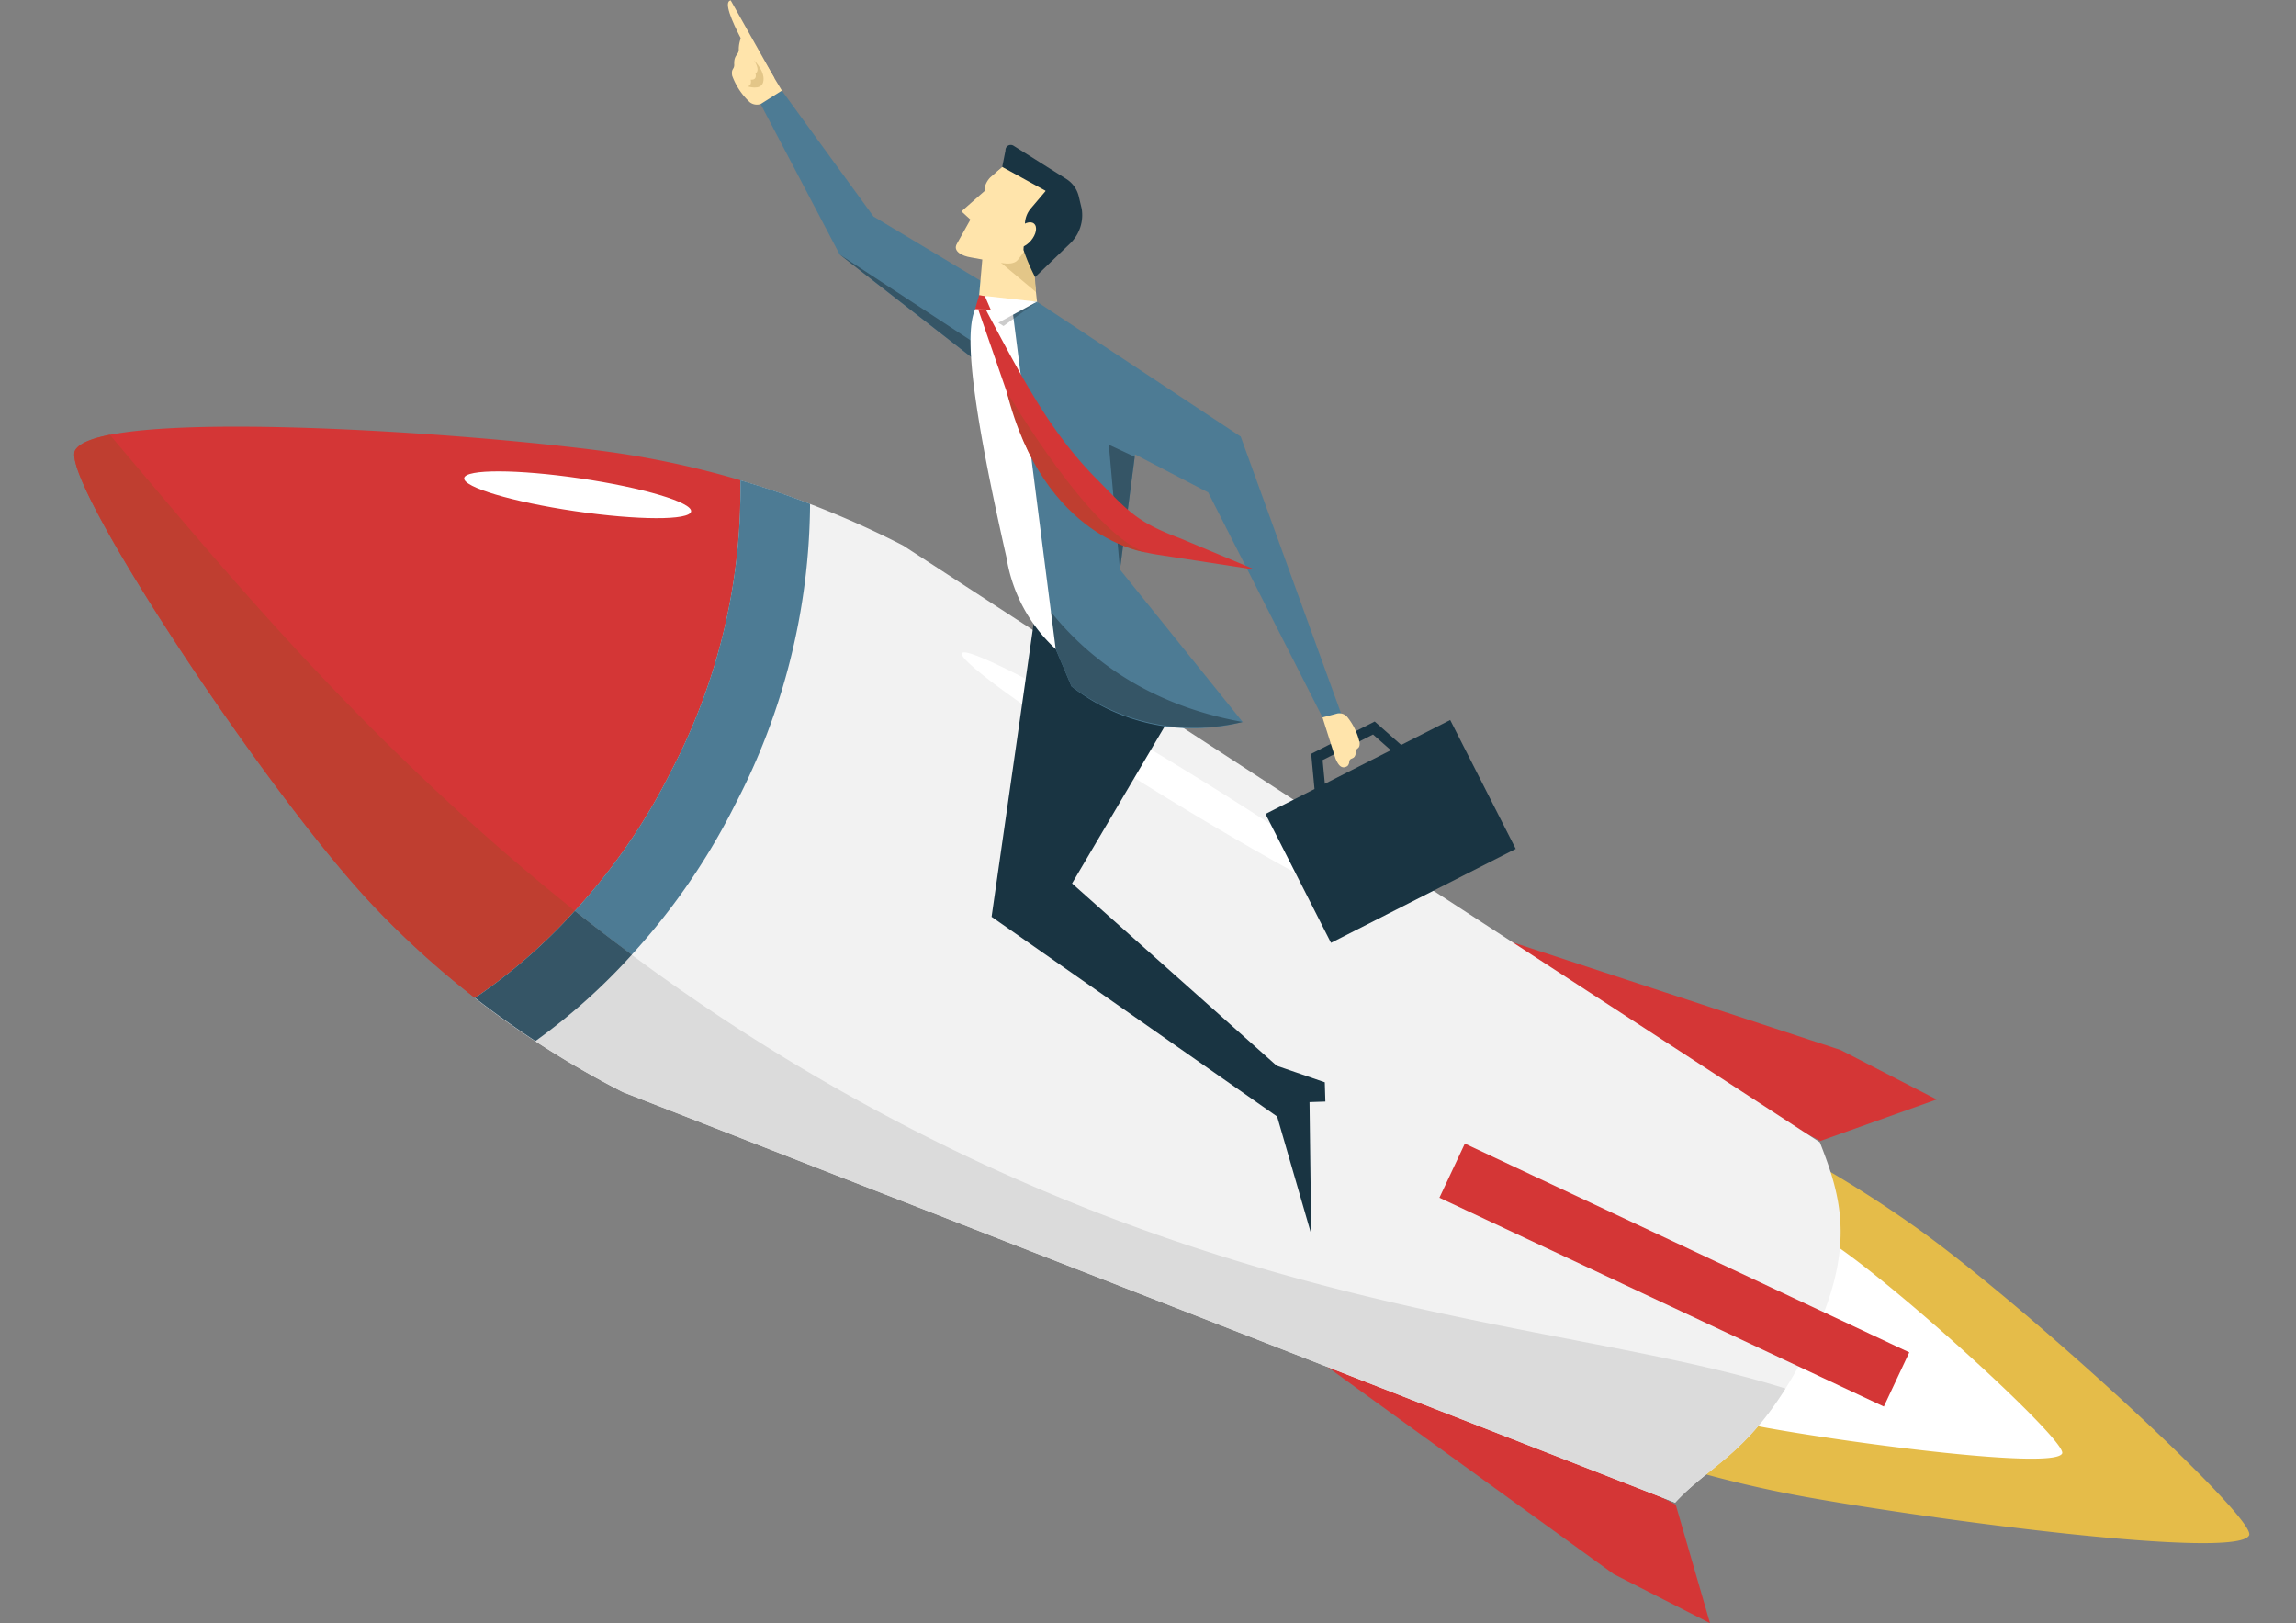 <svg xmlns="http://www.w3.org/2000/svg" width="102.04" height="72.129" viewBox="0 0 102.04 72.129">
    <rect x="0" y="0" width="102.04" height="72.129" fill="#808080" stroke="none"/>
    <g data-name="Group 28304">
        <path data-name="Path 35025" d="M0 1.422C.345.257 13.74-.1 19.728.023a53.258 53.258 0 0 1 5.435.4 11.189 11.189 0 0 1 .982 7.837 11.19 11.19 0 0 1-4.524 6.475 53.194 53.194 0 0 1-4.993-2.184C11.274 9.864-.231 2.221 0 1.422z" transform="rotate(-171 52.607 30.89)" style="fill:#e5bc49"/>
        <path data-name="Path 35026" d="M0 .945C.229.171 9.128-.067 13.105.015a35.473 35.473 0 0 1 3.611.264 7.435 7.435 0 0 1 .652 5.206 7.433 7.433 0 0 1-3.005 4.3 35.4 35.4 0 0 1-3.317-1.451C7.489 6.553-.153 1.476 0 .945z" transform="rotate(-171 48.328 29.16)" style="fill:#fff"/>
        <g data-name="Group 28303">
            <g data-name="Group 28294">
                <g data-name="Group 28292">
                    <path data-name="Path 35027" d="M27.67 13.2 4.57 1.484 0 0l2.331 4.967z" style="fill:#d43636" transform="rotate(-171 40.837 33.074)"/>
                </g>
                <g data-name="Group 28293">
                    <path data-name="Path 35028" d="M30.118 8.259 4.563 4.132 0 2.628 4.816 0z" style="fill:#d43636" transform="rotate(-171 44.855 22.356)"/>
                </g>
                <path data-name="Path 35029" d="M.784 7.5C2.351 2.717 4.121 2.045 5.481 0l49.042 10.7a41.723 41.723 0 0 1 7.149 3.1 26.9 26.9 0 0 0-7.023 11.3 26.9 26.9 0 0 0-1.024 13.266 41.733 41.733 0 0 1-7.6-1.728L1.635 16.819C.26 14.48-.783 12.284.784 7.5z" transform="rotate(-171 42.592 30.671)" style="fill:#f2f2f2"/>
                <path data-name="Path 35030" d="M29.817 21.251c-.716 2-16.324 3.47-23.222 3.643a40.111 40.111 0 0 1-6.183-.326A26.9 26.9 0 0 1 1.436 11.3 26.9 26.9 0 0 1 8.459 0a40.064 40.064 0 0 1 5.178 3.395c5.463 4.221 16.671 16.482 16.18 17.856z" transform="rotate(-171 16.53 21.675)" style="fill:#d43636"/>
                <path data-name="Path 35031" d="M.342 25.486a29.242 29.242 0 0 1 1.206-13.737A29.263 29.263 0 0 1 8.662 0q1.5.679 2.952 1.473a26.9 26.9 0 0 0-7.023 11.3A26.9 26.9 0 0 0 3.567 26.04q-1.623-.212-3.225-.554z" transform="rotate(-171 18.05 22.535)" style="fill:#4d7b94"/>
                <path data-name="Path 35032" d="M.74 0 21.7 6.075l-.359 1.238-.381 1.315L0 2.554z" transform="rotate(-171 44.691 27.986)" style="fill:#d43636"/>
                <path data-name="Path 35033" d="M10.192.683c0-.407-2.29-.712-5.1-.681S0 .388 0 .795s2.29.712 5.1.681 5.1-.386 5.092-.793z" transform="rotate(-171 16.22 10.553)" style="fill:#fff"/>
                <path data-name="Path 35034" d="M20.629 8.579C20.784 8.2 16.294 5.99 10.6 3.636S.159-.321 0 .055 4.339 2.644 10.035 5s10.439 3.956 10.594 3.579z" transform="rotate(-171 32.494 17.931)" style="fill:#fff"/>
                <path data-name="Path 35035" d="M3.777 0a40.062 40.062 0 0 1 5.178 3.395c5.459 4.221 16.671 16.482 16.18 17.856-.116.324-.622.633-1.415.926C18.122 17.364 10.456 10.439 0 4.517A24.646 24.646 0 0 1 3.777 0z" transform="rotate(-171 14.188 21.49)" style="fill:#bf3e30"/>
                <path data-name="Path 35036" d="M0 5.772c1.393-3.26 2.875-4 4.051-5.772l49.042 10.7a41.722 41.722 0 0 1 7.149 3.1 24.647 24.647 0 0 0-3.777 4.517 89.63 89.63 0 0 0-18.555-7.941C21.24 5.393 8.841 7.092 0 5.772z" transform="rotate(-171 41.877 30.615)" style="fill:#dbdbdb"/>
                <path data-name="Path 35037" d="M3.634 0q1.5.679 2.952 1.473A24.647 24.647 0 0 0 2.81 5.99Q1.437 5.213 0 4.461A26.9 26.9 0 0 1 3.634 0z" transform="rotate(-171 15.535 22.337)" style="fill:#355566"/>
            </g>
            <g data-name="Group 28295">
                <path data-name="Path 35038" d="m0 0 .419 2.235L10.76 8.872l-3.842 9.735L14.26 20.5l-.2-13.653z" transform="rotate(-171 30.398 22.613)" style="fill:#193442"/>
                <path data-name="Path 35039" d="m2.728 7.157-2.269-.4L.3 5.915l.692-.133L0 0l2.312 4.921z" transform="rotate(-171 31.295 25.127)" style="fill:#193442"/>
            </g>
            <path data-name="Path 35040" d="m9.249 6.636.39 1.522-2.563 1.859-1.325-.844-1.979 1.435L0 5.407 7.456 0l3.771 5.2zm-2.19 2.8 2.035-1.474-.263-1.023L6.168 8.87z" transform="rotate(-171 34.953 18.914)" style="fill:#193442"/>
            <g data-name="Group 28302">
                <path data-name="Path 35041" d="M2.324 1.643 0 1.679 1.858 0z" transform="rotate(-171 23.067 5.649)" style="fill:#fff"/>
                <g data-name="Group 28297">
                    <g data-name="Group 28296">
                        <path data-name="Path 35042" d="M1.122 0 0 3.419l9.761 3.933 4.9 4.893.837-.741-4.517-6.056z" style="fill:#4d7b94" transform="rotate(-171 24.38 7.343)"/>
                        <path data-name="Path 35043" d="M10.149 5.448 0 .881.289 0z" transform="rotate(-171 23.963 7.31)" style="fill:#355566"/>
                    </g>
                    <path data-name="Path 35044" d="m0 .8 2.024 2.4a1.41 1.41 0 0 0 .162-.856c-.065-.3.18-.273.09-.725-.047-.231.114-.187.012-.509A3.013 3.013 0 0 0 1.327.066a.51.51 0 0 0-.49 0z" transform="rotate(-171 17.502 1.045)" style="fill:#ffe4ab"/>
                    <path data-name="Path 35045" d="M2.464 3.144 0 .029.506 0s2.58 2.946 1.958 3.144z" transform="rotate(-171 17.346 .399)" style="fill:#ffe4ab"/>
                    <path data-name="Path 35046" d="M.551 1.2S.186.811.4.636c0 0-.149-.282.164-.308 0 0-.111-.262.1-.314 0 0-.6-.108-.66.271-.07.476.547.915.547.915z" transform="rotate(-171 17.091 .643)" style="fill:#e3c688"/>
                </g>
                <path data-name="Path 35047" d="M1.055 6.477 0 2.626 2.589 0l.461 6.6z" transform="rotate(-171 23.554 6.654)" style="fill:#ffe4ab"/>
                <path data-name="Path 35048" d="m13.084 17.609-1.136.133-.476-.854L6.661 14.6l-.216-8.034L0 .731a8.748 8.748 0 0 1 7.76.369l3.864 6.2z" transform="rotate(-171 28.847 14.233)" style="fill:#4d7b94"/>
                <path data-name="Path 35049" d="m.136 5.051 1.221.349L0 0z" transform="rotate(-171 25.883 10.696)" style="fill:#355566"/>
                <path data-name="Path 35050" d="M11.624 7.255S8.546.862 0 .684a9.06 9.06 0 0 1 7.76.372z" transform="rotate(-171 28.849 14.21)" style="fill:#355566"/>
                <g data-name="Group 28298">
                    <path data-name="Path 35051" d="M.792 0 0 .293l6.337 11.466 9.877 4.5-1.653-4.779-7.186-2.4z" style="fill:#4d7b94" transform="rotate(-171 31.039 13.659)"/>
                </g>
                <path data-name="Path 35052" d="M4.371 14.978c1.582.03 3.181.6-1.581-11.32A7 7 0 0 0 0 0z" transform="rotate(-171 24.594 12.575)" style="fill:#fff"/>
                <path data-name="Path 35053" d="M.726 0 0 .091.172.63l.472.016z" transform="rotate(-171 22.571 5.192)" style="fill:#d43636"/>
                <path data-name="Path 35054" d="M2.335 1.13 0 1.235 1.616 0z" transform="rotate(-171 23.523 5.509)" style="fill:#fff"/>
                <path data-name="Path 35055" d="m0 0 .4 1.711.448 1.853 1.768-2z" transform="rotate(-171 23.53 4.676)" style="fill:#e3c688"/>
                <g data-name="Group 28299">
                    <path data-name="Path 35056" d="m2.075 4.3.306-.309L3.647.542C3.8.176 3.334.029 2.938.031L1.534 0C1.286 0 .982.039.861.256c-.606 1.086-1.953 3.774.844 4.276.17.03.169-.242.37-.232z" transform="rotate(-171 23.494 4.153)" style="fill:#ffe4ab"/>
                    <path data-name="Path 35057" d="m.68 2.578.448-.534a.982.982 0 0 0 .172-.417l-.02-.215.883-1.066L1.641 0 0 3.405z" transform="rotate(-171 22.802 3.273)" style="fill:#ffe4ab"/>
                    <path data-name="Path 35058" d="m3.878 4.608-.029.743a.234.234 0 0 1-.326.264l-2.567-1.1a1.266 1.266 0 0 1-.643-.668L.1 3.33a1.748 1.748 0 0 1 .246-1.583L1.668 0a8.745 8.745 0 0 1 .7 1.115l.113 1.13a1.091 1.091 0 0 1-.145.736l-.535.88z" transform="rotate(-171 24.32 4.413)" style="fill:#193442"/>
                    <path data-name="Path 35059" d="M.81.8C1 .492 1.01.148.828.036S.341.086.149.4s-.2.657-.017.769S.618 1.117.81.8z" transform="rotate(-171 23.388 3.75)" style="fill:#ffe4ab"/>
                </g>
                <g data-name="Group 28300">
                    <path data-name="Path 35060" d="m13.643 9.587-.137-.187C11.555 6.826 9.989 4.676 7.64 2.94 5.936 1.681 5.546 1.291 3.469.867L0 .02 4.344 0a6.813 6.813 0 0 1 3.363.849A9.129 9.129 0 0 1 11.126 4.2l2.838 5.324z" transform="rotate(-171 28.884 10.472)" style="fill:#d43636"/>
                    <path data-name="Path 35061" d="M7.252 6.093S2.507.312 0 0c0 0 4.577-.18 7.252 6.093z" transform="rotate(-171 26.44 10.27)" style="fill:#bf3e30"/>
                </g>
                <g data-name="Group 28301">
                    <path data-name="Path 35062" d="M1.82 2.045.962.328C.806.081.625-.121.389.085a.285.285 0 0 0-.053.176C.36.538.085.349.113.772c.015.216-.157.112-.1.417a2.765 2.765 0 0 0 .746 1.069.468.468 0 0 0 .445.061z" transform="rotate(-171 31.472 14.722)" style="fill:#ffe4ab"/>
                </g>
            </g>
        </g>
        <path data-name="Path 35063" d="M0 1.3 1.3 0l.252.108z" transform="rotate(-171 23.52 5.54)" style="opacity:.2"/>
    </g>
</svg>
